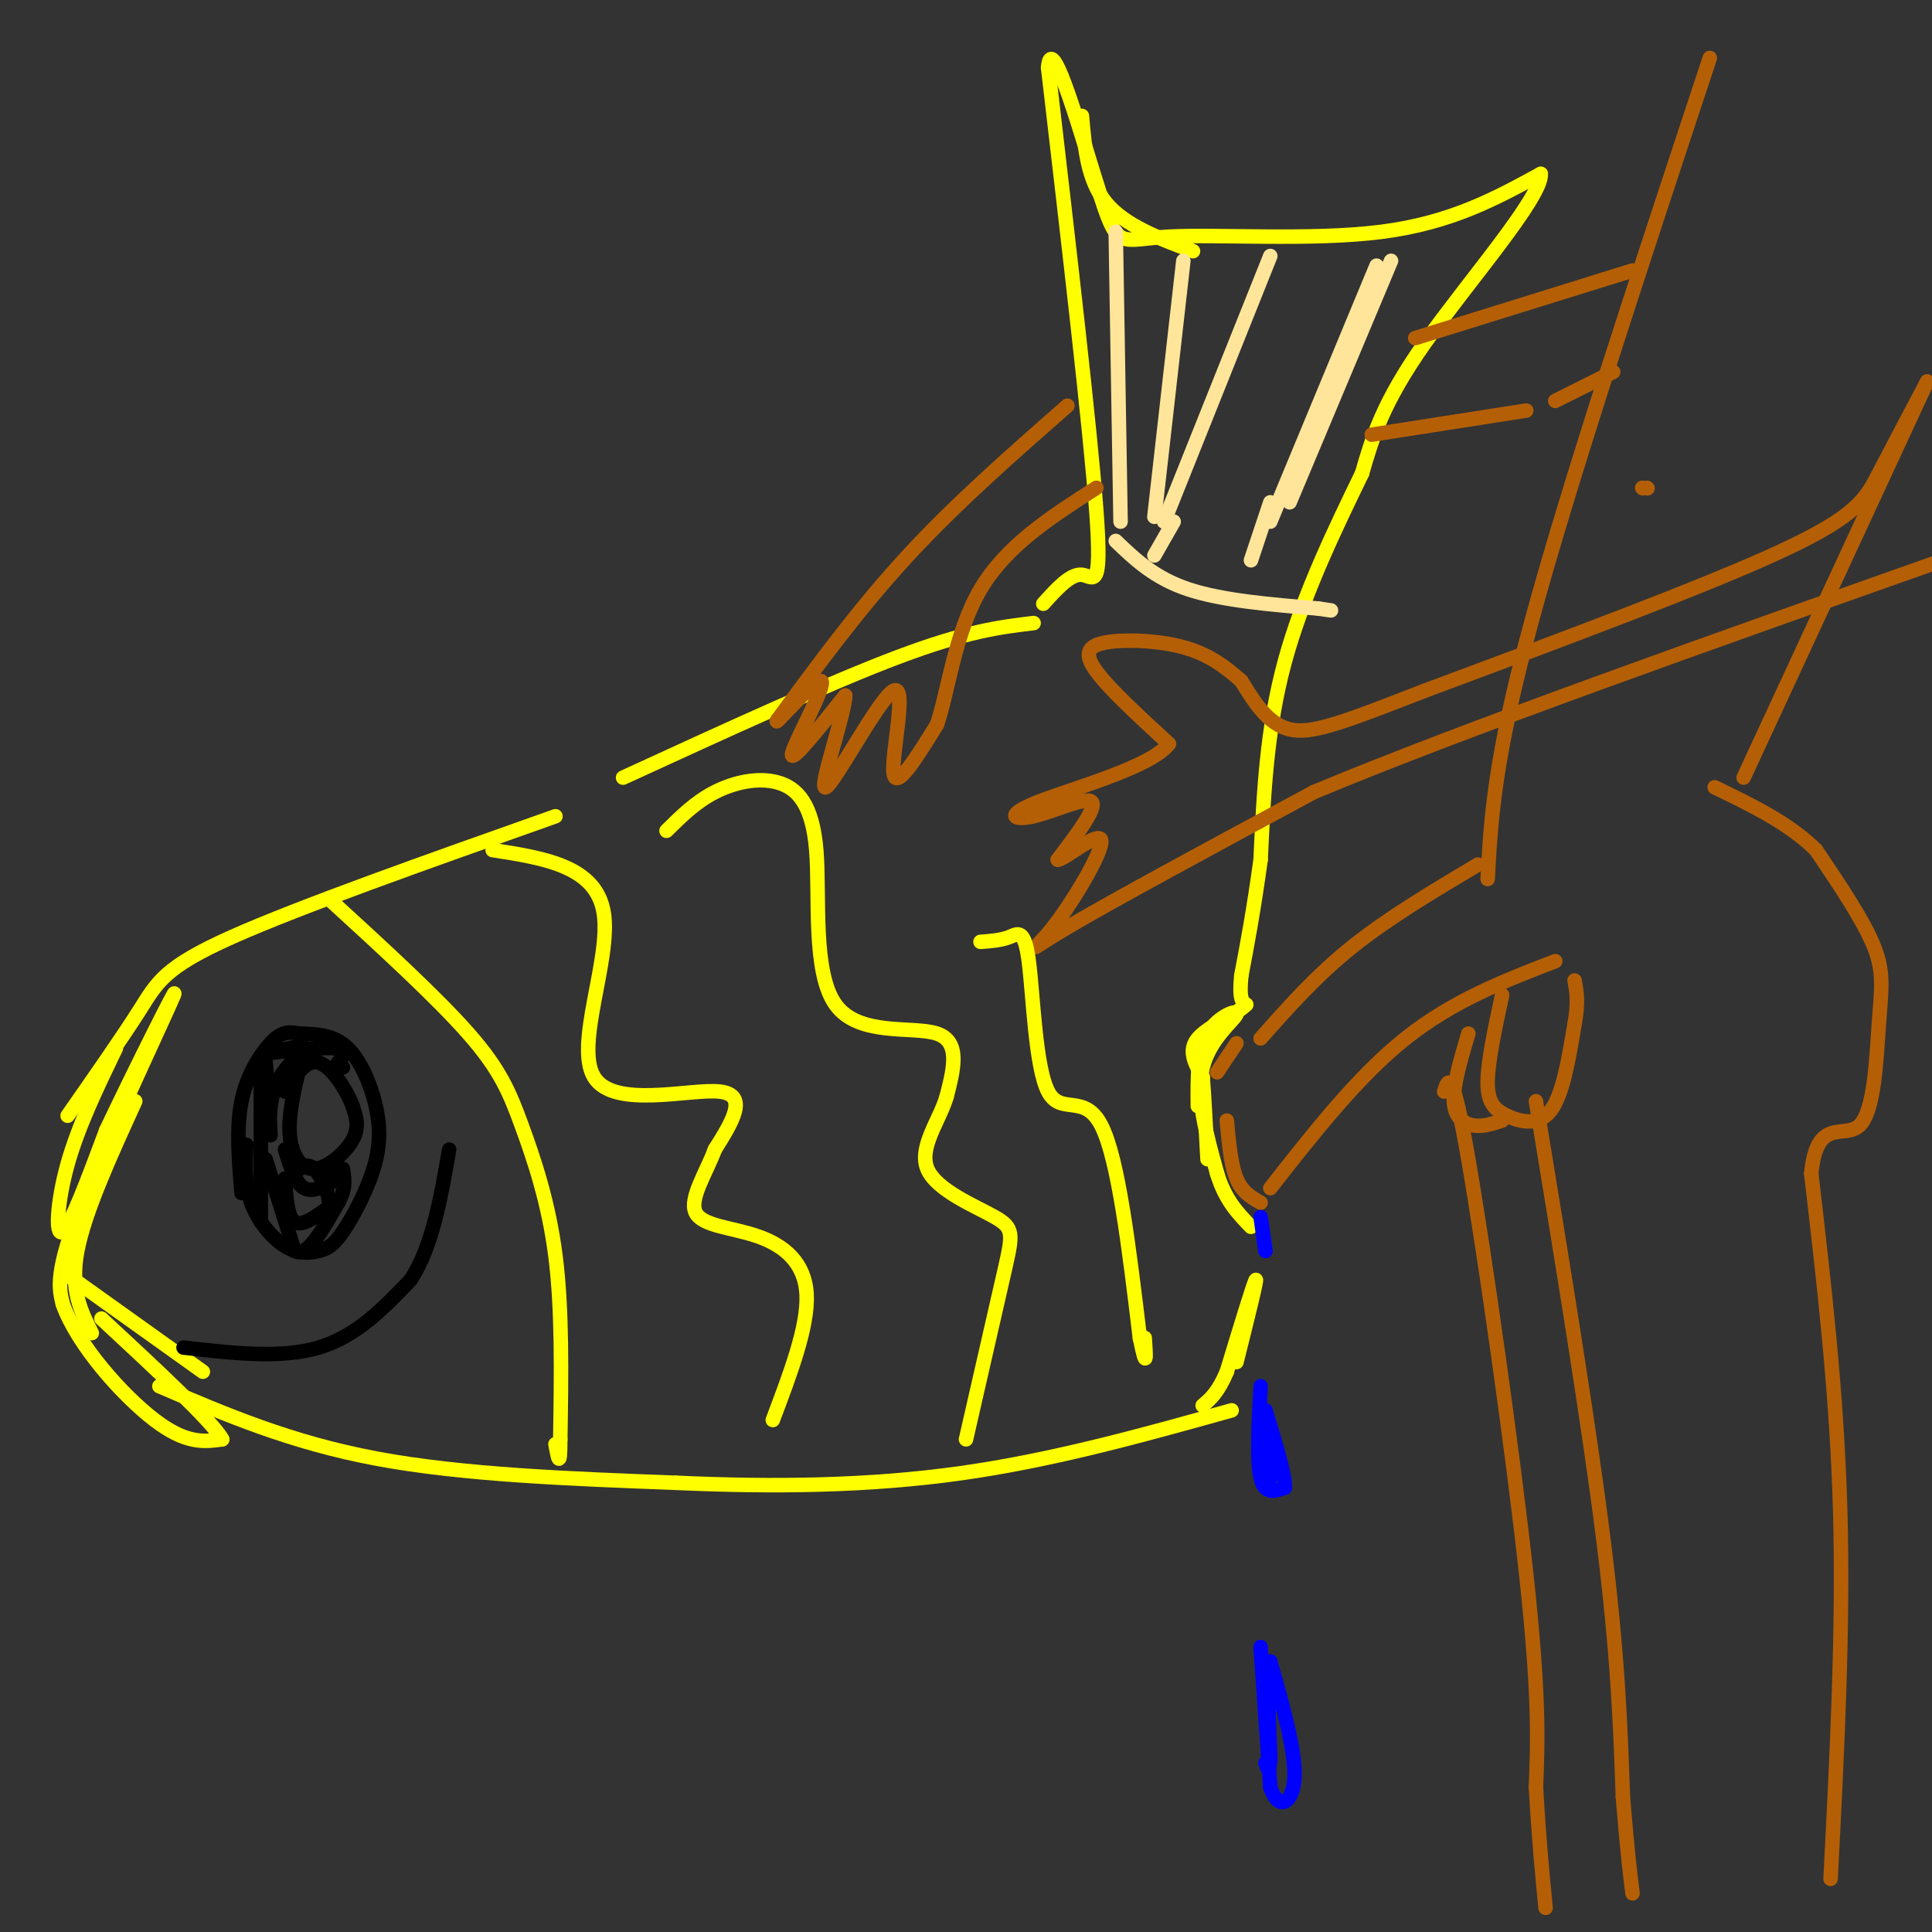 <svg viewBox='0 0 400 400' version='1.1' xmlns='http://www.w3.org/2000/svg' xmlns:xlink='http://www.w3.org/1999/xlink'><rect x="0" y="0" width="400" height="400" fill="#333333" stroke="none"/><g fill='none' stroke='#ffff00' stroke-width='3' stroke-linecap='round' stroke-linejoin='round'><path d='M14,231c5.711,-8.178 11.422,-16.356 15,-22c3.578,-5.644 5.022,-8.756 19,-15c13.978,-6.244 40.489,-15.622 67,-25'/><path d='M33,287c13.583,5.833 27.167,11.667 45,15c17.833,3.333 39.917,4.167 62,5'/><path d='M140,307c20.267,0.911 39.933,0.689 59,-2c19.067,-2.689 37.533,-7.844 56,-13'/><path d='M129,161c21.417,-9.833 42.833,-19.667 57,-25c14.167,-5.333 21.083,-6.167 28,-7'/><path d='M216,125c2.822,-3.133 5.644,-6.267 8,-6c2.356,0.267 4.244,3.933 3,-13c-1.244,-16.933 -5.622,-54.467 -10,-92'/><path d='M217,14c0.692,-8.581 7.423,15.968 11,27c3.577,11.032 4.002,8.547 14,8c9.998,-0.547 29.571,0.844 44,-1c14.429,-1.844 23.715,-6.922 33,-12'/><path d='M319,36c0.378,4.711 -15.178,22.489 -24,35c-8.822,12.511 -10.911,19.756 -13,27'/><path d='M282,98c-5.356,11.044 -12.244,25.156 -16,39c-3.756,13.844 -4.378,27.422 -5,41'/><path d='M261,178c-1.500,10.833 -2.750,17.417 -4,24'/><path d='M257,202c-0.500,5.000 0.250,5.500 1,6'/><path d='M258,208c-2.111,2.133 -7.889,4.467 -10,7c-2.111,2.533 -0.556,5.267 1,8'/><path d='M249,223c0.333,4.167 0.667,10.583 1,17'/><path d='M248,229c-0.060,-5.690 -0.119,-11.381 2,-15c2.119,-3.619 6.417,-5.167 6,-4c-0.417,1.167 -5.548,5.048 -7,11c-1.452,5.952 0.774,13.976 3,22'/><path d='M252,243c1.667,5.500 4.333,8.250 7,11'/><path d='M256,282c2.167,-8.667 4.333,-17.333 4,-17c-0.333,0.333 -3.167,9.667 -6,19'/><path d='M254,284c-1.833,4.333 -3.417,5.667 -5,7'/></g>
<g fill='none' stroke='#b45f06' stroke-width='3' stroke-linecap='round' stroke-linejoin='round'><path d='M256,216c0.000,0.000 -4.000,6.000 -4,6'/><path d='M254,232c0.417,4.583 0.833,9.167 2,12c1.167,2.833 3.083,3.917 5,5'/><path d='M261,215c5.750,-6.500 11.500,-13.000 19,-19c7.500,-6.000 16.750,-11.500 26,-17'/><path d='M263,246c9.083,-11.583 18.167,-23.167 28,-31c9.833,-7.833 20.417,-11.917 31,-16'/><path d='M311,206c-1.482,6.893 -2.964,13.786 -3,18c-0.036,4.214 1.375,5.750 4,7c2.625,1.250 6.464,2.214 9,-1c2.536,-3.214 3.768,-10.607 5,-18'/><path d='M326,212c0.833,-4.500 0.417,-6.750 0,-9'/><path d='M304,214c-1.578,5.333 -3.156,10.667 -3,14c0.156,3.333 2.044,4.667 4,5c1.956,0.333 3.978,-0.333 6,-1'/><path d='M318,228c5.500,33.500 11.000,67.000 14,91c3.000,24.000 3.500,38.500 4,53'/><path d='M336,372c1.000,12.167 1.500,16.083 2,20'/><path d='M299,226c0.822,-2.667 1.644,-5.333 5,14c3.356,19.333 9.244,60.667 12,86c2.756,25.333 2.378,34.667 2,44'/><path d='M318,370c0.667,11.500 1.333,18.250 2,25'/><path d='M379,389c1.333,-25.833 2.667,-51.667 2,-76c-0.667,-24.333 -3.333,-47.167 -6,-70'/><path d='M375,243c1.116,-12.013 6.907,-7.045 10,-10c3.093,-2.955 3.486,-13.834 4,-21c0.514,-7.166 1.147,-10.619 -1,-16c-2.147,-5.381 -7.073,-12.691 -12,-20'/><path d='M376,176c-5.500,-5.500 -13.250,-9.250 -21,-13'/><path d='M308,182c0.667,-12.333 1.333,-24.667 9,-53c7.667,-28.333 22.333,-72.667 37,-117'/><path d='M361,161c0.000,0.000 38.000,-82.000 38,-82'/><path d='M341,101c0.000,0.000 0.100,0.100 0.1,0.1'/><path d='M340,101c0.000,0.000 0.100,0.100 0.1,0.1'/><path d='M399,79c-3.644,6.889 -7.289,13.778 -10,19c-2.711,5.222 -4.489,8.778 -20,16c-15.511,7.222 -44.756,18.111 -74,29'/><path d='M295,143c-17.289,6.733 -23.511,9.067 -28,8c-4.489,-1.067 -7.244,-5.533 -10,-10'/><path d='M257,141c-3.375,-3.024 -6.812,-5.584 -12,-7c-5.188,-1.416 -12.128,-1.689 -16,-1c-3.872,0.689 -4.678,2.340 -2,6c2.678,3.660 8.839,9.330 15,15'/><path d='M242,154c-3.520,4.770 -19.820,9.196 -27,12c-7.180,2.804 -5.241,3.986 -1,3c4.241,-0.986 10.783,-4.139 12,-3c1.217,1.139 -2.892,6.569 -7,12'/><path d='M219,178c1.447,-0.051 8.563,-6.179 9,-4c0.437,2.179 -5.805,12.663 -10,18c-4.195,5.337 -6.341,5.525 3,0c9.341,-5.525 30.171,-16.762 51,-28'/><path d='M272,164c30.667,-12.833 81.833,-30.917 133,-49'/><path d='M338,56c0.000,0.000 -45.000,14.000 -45,14'/><path d='M284,90c0.000,0.000 32.000,-5.000 32,-5'/><path d='M221,84c-11.500,10.083 -23.000,20.167 -33,31c-10.000,10.833 -18.500,22.417 -27,34'/><path d='M161,149c-1.655,2.417 7.708,-8.542 9,-8c1.292,0.542 -5.488,12.583 -6,15c-0.512,2.417 5.244,-4.792 11,-12'/><path d='M175,144c-0.081,3.962 -5.785,19.866 -4,19c1.785,-0.866 11.057,-18.502 14,-20c2.943,-1.498 -0.445,13.144 0,17c0.445,3.856 4.722,-3.072 9,-10'/><path d='M194,150c2.333,-6.844 3.667,-18.956 9,-28c5.333,-9.044 14.667,-15.022 24,-21'/><path d='M322,83c0.000,0.000 12.000,-6.000 12,-6'/></g>
<g fill='none' stroke='#ffff00' stroke-width='3' stroke-linecap='round' stroke-linejoin='round'><path d='M14,264c0.000,0.000 28.000,20.000 28,20'/><path d='M28,228c-5.250,11.500 -10.500,23.000 -12,31c-1.500,8.000 0.750,12.500 3,17'/><path d='M68,186c11.214,10.262 22.429,20.524 29,28c6.571,7.476 8.500,12.167 11,19c2.500,6.833 5.571,15.810 7,27c1.429,11.190 1.214,24.595 1,38'/><path d='M116,298c0.000,6.500 -0.500,3.750 -1,1'/><path d='M102,176c10.726,1.667 21.452,3.333 23,13c1.548,9.667 -6.083,27.333 -2,34c4.083,6.667 19.881,2.333 26,3c6.119,0.667 2.560,6.333 -1,12'/><path d='M148,238c-1.667,4.606 -5.333,10.121 -4,13c1.333,2.879 7.667,3.121 13,5c5.333,1.879 9.667,5.394 10,12c0.333,6.606 -3.333,16.303 -7,26'/><path d='M138,172c3.009,-2.982 6.017,-5.965 10,-8c3.983,-2.035 8.940,-3.123 13,-2c4.060,1.123 7.222,4.456 8,14c0.778,9.544 -0.829,25.300 4,32c4.829,6.700 16.094,4.343 21,6c4.906,1.657 3.453,7.329 2,13'/><path d='M196,227c-1.388,4.866 -5.856,10.531 -4,15c1.856,4.469 10.038,7.742 14,10c3.962,2.258 3.703,3.502 2,11c-1.703,7.498 -4.852,21.249 -8,35'/><path d='M203,195c2.129,-0.156 4.258,-0.313 6,-1c1.742,-0.687 3.096,-1.906 4,5c0.904,6.906 1.359,21.936 4,27c2.641,5.064 7.469,0.161 11,7c3.531,6.839 5.766,25.419 8,44'/><path d='M236,277c1.500,7.333 1.250,3.667 1,0'/></g>
<g fill='none' stroke='#000000' stroke-width='3' stroke-linecap='round' stroke-linejoin='round'><path d='M51,237c-0.186,4.095 -0.373,8.190 1,12c1.373,3.810 4.305,7.335 7,9c2.695,1.665 5.152,1.469 7,1c1.848,-0.469 3.086,-1.211 5,-4c1.914,-2.789 4.503,-7.624 6,-12c1.497,-4.376 1.903,-8.294 1,-13c-0.903,-4.706 -3.115,-10.202 -6,-13c-2.885,-2.798 -6.442,-2.899 -10,-3'/><path d='M62,214c-2.548,-0.500 -3.917,-0.250 -6,2c-2.083,2.250 -4.881,6.500 -6,12c-1.119,5.500 -0.560,12.250 0,19'/><path d='M62,221c-1.173,4.988 -2.345,9.976 -2,14c0.345,4.024 2.208,7.083 5,7c2.792,-0.083 6.512,-3.310 8,-6c1.488,-2.690 0.744,-4.845 0,-7'/><path d='M73,229c-1.244,-3.356 -4.356,-8.244 -7,-9c-2.644,-0.756 -4.822,2.622 -7,6'/><path d='M59,238c1.083,3.500 2.167,7.000 4,8c1.833,1.000 4.417,-0.500 7,-2'/><path d='M70,244c0.333,-0.667 -2.333,-1.333 -5,-2'/><path d='M59,244c0.250,4.000 0.500,8.000 2,9c1.500,1.000 4.250,-1.000 7,-3'/><path d='M68,250c0.600,-2.289 -1.400,-6.511 -3,-8c-1.600,-1.489 -2.800,-0.244 -4,1'/><path d='M55,240c0.000,0.000 6.000,19.000 6,19'/><path d='M61,259c2.500,1.500 5.750,-4.250 9,-10'/><path d='M70,249c1.667,-2.833 1.333,-4.917 1,-7'/><path d='M54,253c0.000,0.000 0.000,-30.000 0,-30'/><path d='M54,223c0.178,-6.000 0.622,-6.000 1,-3c0.378,3.000 0.689,9.000 1,15'/><path d='M56,235c-0.060,0.548 -0.708,-5.583 1,-10c1.708,-4.417 5.774,-7.119 6,-8c0.226,-0.881 -3.387,0.060 -7,1'/><path d='M56,218c1.756,-0.200 9.644,-1.200 13,-1c3.356,0.200 2.178,1.600 1,3'/><path d='M70,220c0.333,0.667 0.667,0.833 1,1'/><path d='M38,279c10.083,1.167 20.167,2.333 28,0c7.833,-2.333 13.417,-8.167 19,-14'/><path d='M85,265c4.500,-6.833 6.250,-16.917 8,-27'/></g>
<g fill='none' stroke='#ffff00' stroke-width='3' stroke-linecap='round' stroke-linejoin='round'><path d='M224,24c0.583,6.667 1.167,13.333 5,18c3.833,4.667 10.917,7.333 18,10'/></g>
<g fill='none' stroke='#ffe599' stroke-width='3' stroke-linecap='round' stroke-linejoin='round'><path d='M231,48c0.000,0.000 1.000,60.000 1,60'/><path d='M245,54c0.000,0.000 -6.000,53.000 -6,53'/><path d='M241,108c0.000,0.000 22.000,-55.000 22,-55'/><path d='M263,108c0.000,0.000 22.000,-53.000 22,-53'/><path d='M267,104c0.000,0.000 21.000,-50.000 21,-50'/><path d='M231,112c4.000,3.833 8.000,7.667 15,10c7.000,2.333 17.000,3.167 27,4'/><path d='M273,126c4.500,0.667 2.250,0.333 0,0'/><path d='M243,108c0.000,0.000 -4.000,7.000 -4,7'/><path d='M263,104c0.000,0.000 -4.000,12.000 -4,12'/></g>
<g fill='none' stroke='#0000ff' stroke-width='3' stroke-linecap='round' stroke-linejoin='round'><path d='M261,252c0.000,0.000 1.000,7.000 1,7'/><path d='M261,287c-0.417,7.750 -0.833,15.500 0,19c0.833,3.500 2.917,2.750 5,2'/><path d='M266,308c0.167,-2.333 -1.917,-9.167 -4,-16'/><path d='M262,292c-0.500,-0.833 0.250,5.083 1,11'/><path d='M263,303c0.167,2.333 0.083,2.667 0,3'/><path d='M261,341c0.000,0.000 2.000,29.000 2,29'/><path d='M263,370c1.644,5.133 4.756,3.467 5,-2c0.244,-5.467 -2.378,-14.733 -5,-24'/><path d='M263,344c-0.833,-0.667 -0.417,9.667 0,20'/><path d='M263,364c-0.167,3.500 -0.583,2.250 -1,1'/></g>
<g fill='none' stroke='#ffff00' stroke-width='3' stroke-linecap='round' stroke-linejoin='round'><path d='M24,217c-3.911,8.111 -7.822,16.222 -10,24c-2.178,7.778 -2.622,15.222 -1,14c1.622,-1.222 5.311,-11.111 9,-21'/><path d='M22,234c5.643,-11.893 15.250,-31.125 14,-28c-1.250,3.125 -13.357,28.607 -19,43c-5.643,14.393 -4.821,17.696 -4,21'/><path d='M13,270c2.978,8.422 12.422,18.978 19,24c6.578,5.022 10.289,4.511 14,4'/><path d='M46,298c-1.833,-3.500 -13.417,-14.250 -25,-25'/></g>
</svg>